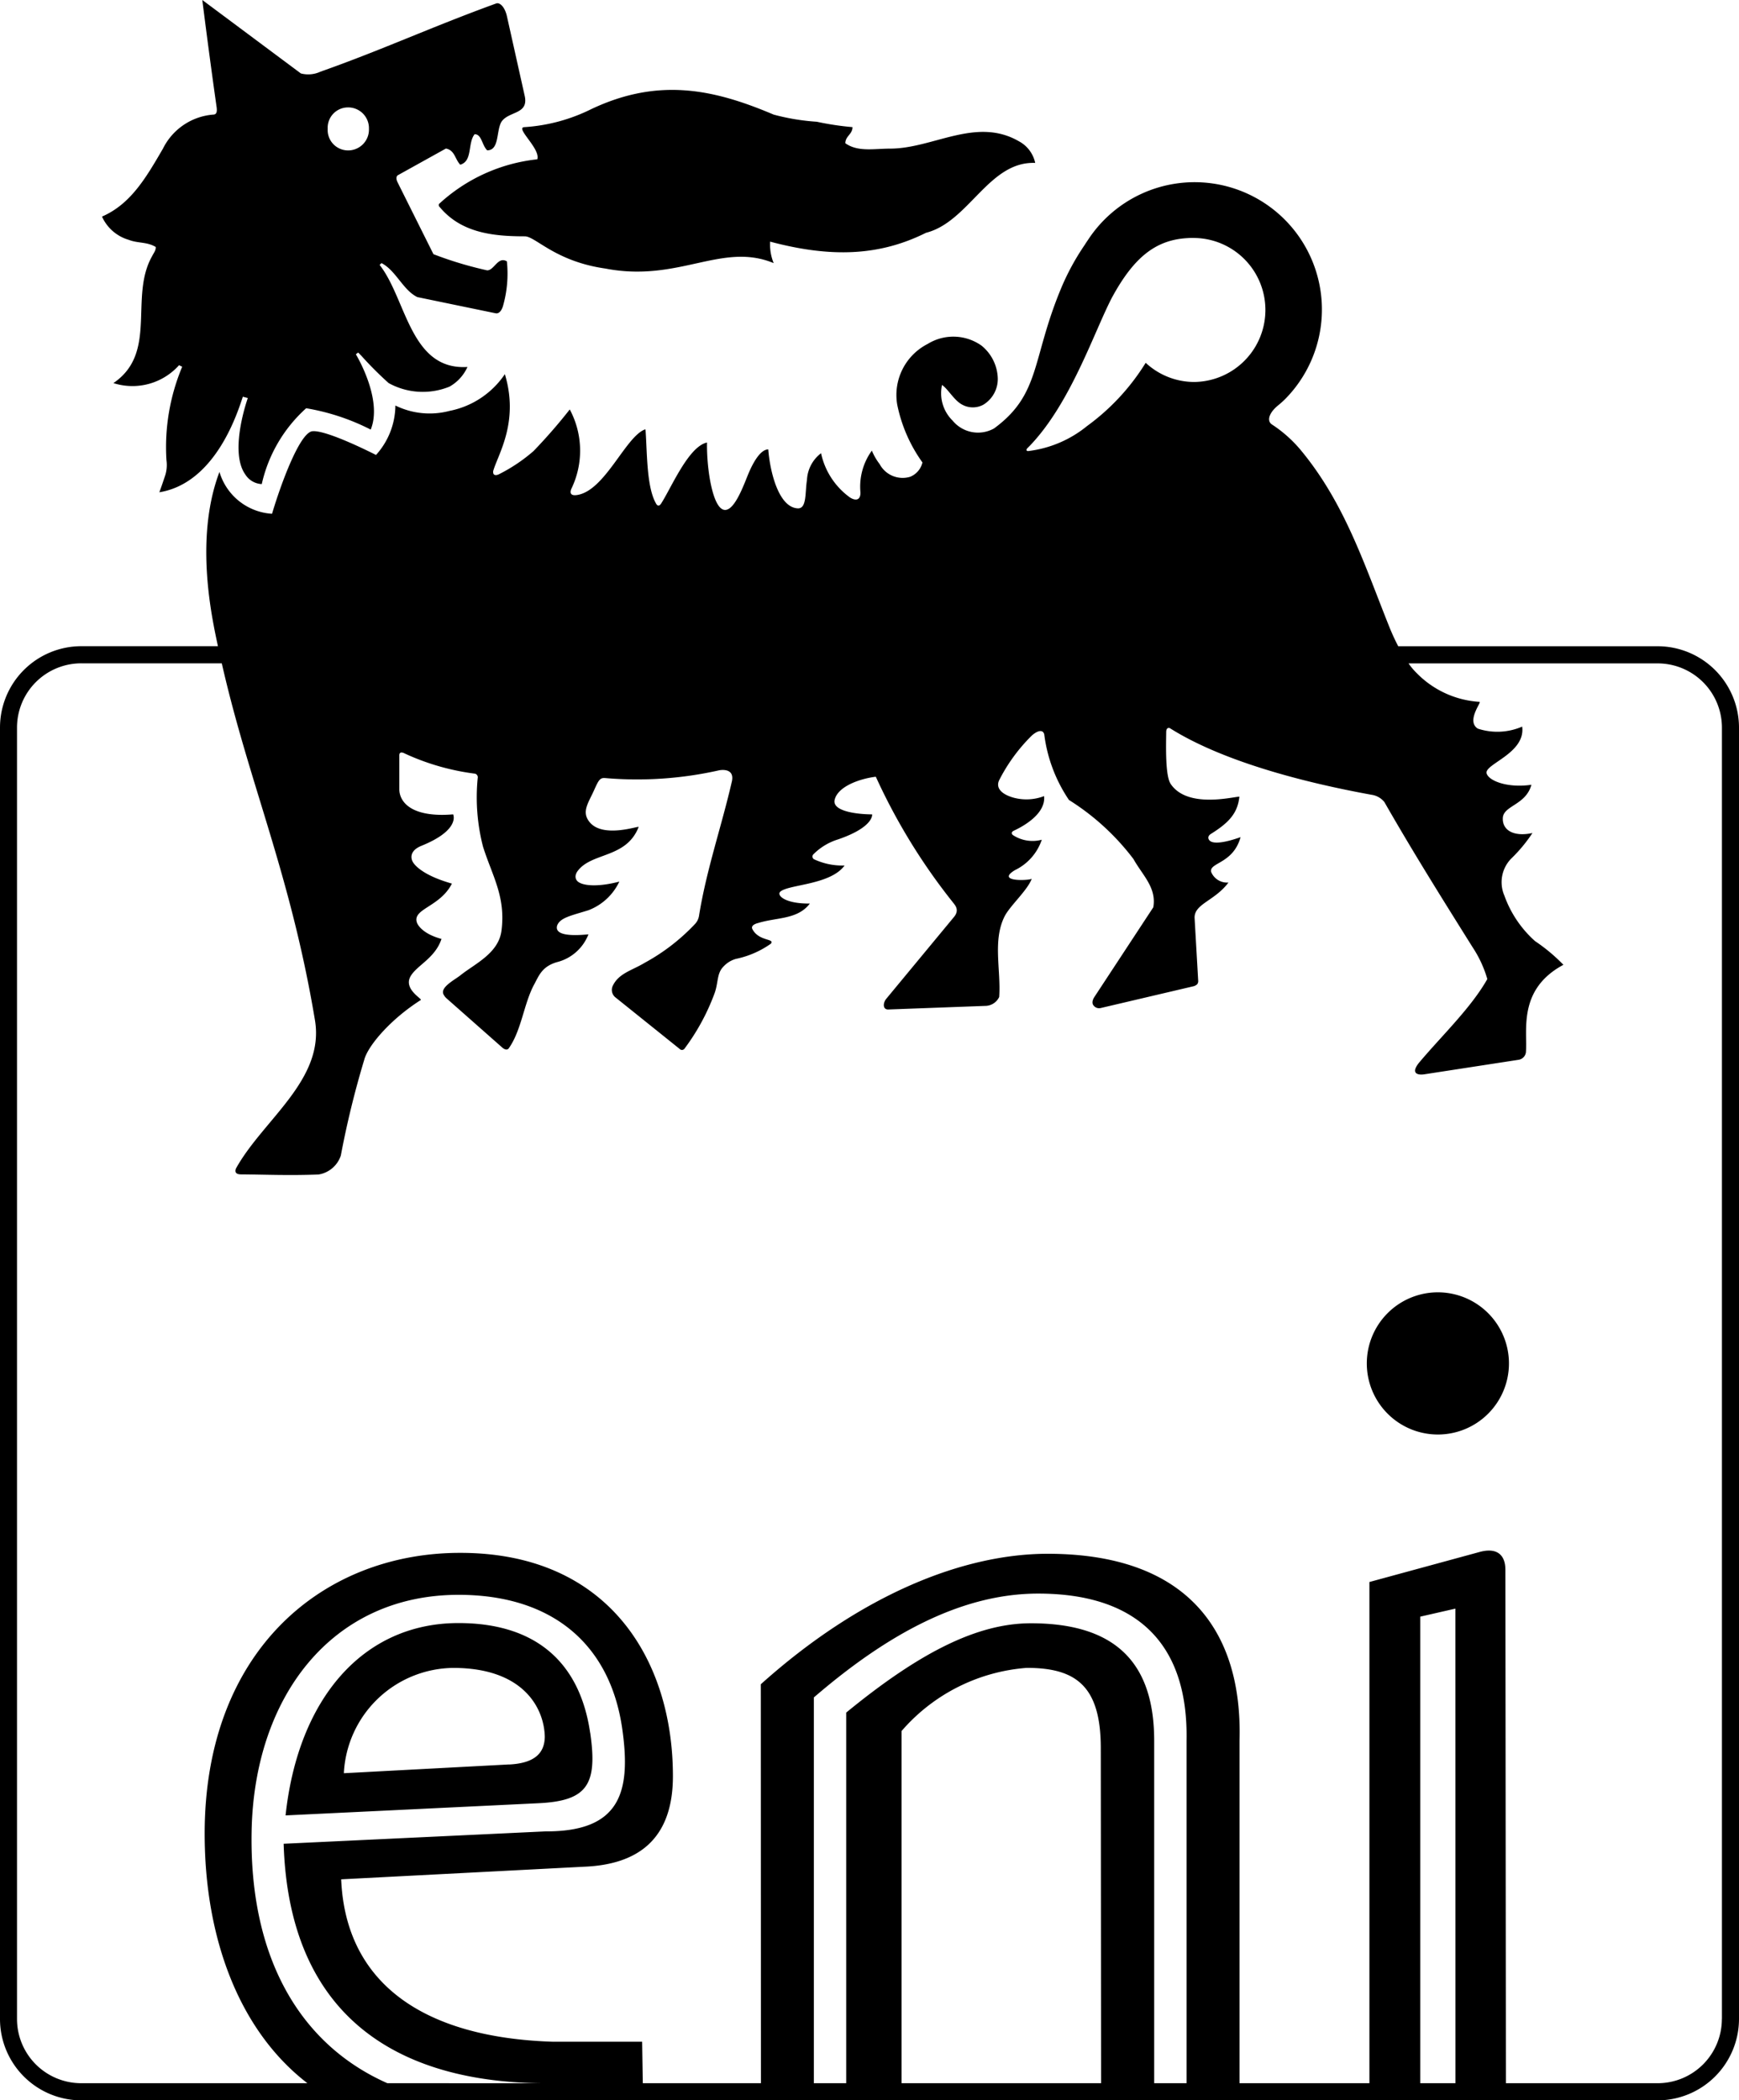 <?xml version="1.0" encoding="UTF-8"?> <svg xmlns="http://www.w3.org/2000/svg" id="Livello_1" data-name="Livello 1" viewBox="0 0 114.093 137.754"><title>eni</title><path d="M22.793,7.046a1.361,1.361,0,0,1,1.412,1.405,1.363,1.363,0,0,1-1.412,1.413A1.336,1.336,0,0,1,21.5,8.451a1.333,1.333,0,0,1,1.292-1.405M8.453,15.732c.6.236,1.179.116,1.767.468,0,.241-.118.361-.236.593-1.531,2.693.395,6.335-2.543,8.333a4.1,4.1,0,0,0,4.306-1.173l.207.1a13.647,13.647,0,0,0-1.034,6.125,2.289,2.289,0,0,1-.114,1.1s-.225.675-.352,1.009c3.773-.614,5.191-5.442,5.48-6.267l.325.086s-1.252,3.488-.165,5.013a1.347,1.347,0,0,0,1.08.631,9.467,9.467,0,0,1,2.913-4.974,14.59,14.59,0,0,1,4.235,1.4c.817-2-.975-4.94-.975-4.94l.152-.115.234.24A22.916,22.916,0,0,0,25.5,25.126a4.639,4.639,0,0,0,3.994.231,2.787,2.787,0,0,0,1.175-1.289c-3.767.236-4-4.462-5.763-6.692l.123-.12c.94.477,1.411,1.771,2.35,2.229,0,0,4.933,1.022,5.138,1.061.341.069.483-.473.483-.473a7.739,7.739,0,0,0,.256-2.93c-.587-.352-.827.589-1.293.589a24.485,24.485,0,0,1-3.525-1.061l-2.347-4.7c-.181-.36,0-.472,0-.472l3.165-1.757c.59.116.59.7.941,1.061.827-.241.472-1.414.942-2,.47,0,.47.705.824,1.057.817,0,.583-1.292.94-1.877.474-.7,1.763-.468,1.532-1.649l-1.179-5.28c-.146-.627-.48-.914-.71-.824C28.316,1.765,25.026,3.291,21.027,4.7a1.9,1.9,0,0,1-1.289.116L13.273,0c.353,2.81.707,5.4.941,7.044.038.309-.013.473-.234.473a4.032,4.032,0,0,0-3.288,2.229c-1.11,1.912-2.118,3.642-4,4.459a2.775,2.775,0,0,0,1.76,1.527m26.8-5.283a11.239,11.239,0,0,0-6.463,2.942v.116C30.2,15.269,32.317,15.5,34.429,15.5c.706,0,1.995,1.645,5.289,2.113,4.818.933,7.638-1.765,11.042-.356a3.23,3.23,0,0,1-.234-1.409c4,1.065,7.171.945,10.228-.58,2.815-.713,4.115-4.7,7.164-4.583a2.108,2.108,0,0,0-1.061-1.414c-2.813-1.632-5.639.477-8.459.477-1.053,0-2.114.232-2.937-.353,0-.468.47-.588.47-1.057a18.938,18.938,0,0,1-2.343-.353,14.5,14.5,0,0,1-2.829-.468c-3.881-1.645-7.521-2.47-11.983-.352a11.494,11.494,0,0,1-4.348,1.172c-.7,0,1.054,1.41.823,2.111M94.321,84.76A4.663,4.663,0,1,0,99,89.426a4.666,4.666,0,0,0-4.676-4.666m18.645,47.658a4.213,4.213,0,0,1-4.217,4.214H98.8l-.034-33.676c0-.987-.567-1.478-1.7-1.164l-7.221,1.967,0,32.873H81.324V114.153c.2-7.246-3.493-12.245-12.588-12.245-5.481,0-12.21,2.629-18.822,8.559l.009,26.165h-7.75l-.043-2.719H36.309c-8.73-.267-13.644-3.987-13.925-10.653l15.945-.827c3.369-.138,5.812-1.662,5.82-5.919.009-7.549-4.15-14.68-13.979-14.666-9,.008-16.742,6.417-16.742,18.419,0,6.749,2.2,12.868,6.74,16.365H5.335a4.215,4.215,0,0,1-4.219-4.214V47.72a4.215,4.215,0,0,1,4.219-4.214h9.216c1.8,7.908,4.512,13.818,6.112,23.4.657,3.917-3.395,6.528-5.167,9.706,0,0-.238.409.316.413,1.677.014,3.146.082,5.077.009a1.844,1.844,0,0,0,1.473-1.25A60.429,60.429,0,0,1,23.9,69.5c.252-.928,1.722-2.65,3.71-3.914.1-.069-1.091-.683-.709-1.486.361-.751,1.637-1.215,2.064-2.518-1.386-.374-1.606-1.057-1.606-1.057-.337-.928,1.5-1.018,2.291-2.572-2.234-.632-2.577-1.443-2.577-1.443s-.386-.645.578-1.036c2.582-1.047,2.079-2.062,2.079-2.062-2.75.228-3.54-.82-3.531-1.671v-2.2c0-.33.357-.12.357-.12a15.7,15.7,0,0,0,4.613,1.323.246.246,0,0,1,.172.292,12.94,12.94,0,0,0,.348,4.49c.6,1.911,1.5,3.269,1.213,5.51-.189,1.491-1.746,2.173-2.687,2.925-.393.317-1.431.825-1.082,1.318a.815.815,0,0,0,.2.232l3.625,3.2c.282.241.411.06.411.06.849-1.185.992-2.938,1.68-4.209.293-.528.49-1.173,1.5-1.46a3,3,0,0,0,2.058-1.821c-1.8.177-2.164-.159-2.058-.563.18-.528.915-.662,2.058-1.018a3.7,3.7,0,0,0,2.026-1.878c-1.533.4-2.5.253-2.766-.046-.271-.318.059-.683.059-.683C38.852,55.9,41.1,56.29,41.9,54.24c.045-.1-2.384.786-3.245-.356-.512-.662-.034-1.25.332-2.079.292-.653.385-.808.73-.773a24.458,24.458,0,0,0,7.47-.511s1.02-.21.835.709c-.681,2.977-1.675,5.8-2.165,8.862a1.026,1.026,0,0,1-.249.5,13.192,13.192,0,0,1-3.319,2.56c-.826.5-1.7.678-2.091,1.516a.629.629,0,0,0,.153.726l4.237,3.4a.208.208,0,0,0,.332-.03,14.32,14.32,0,0,0,1.931-3.535c.3-.76.15-1.366.617-1.838a1.76,1.76,0,0,1,.814-.5,6.114,6.114,0,0,0,2.287-.992c.308-.353-.771-.142-1.2-.95-.168-.3.377-.412.377-.412,1.21-.378,2.582-.215,3.386-1.276-1.606.022-2.207-.536-1.934-.781.545-.481,3.275-.43,4.214-1.714a4.386,4.386,0,0,1-2.019-.416.212.212,0,0,1-.045-.3,3.9,3.9,0,0,1,1.649-1c2.354-.812,2.222-1.637,2.222-1.637-.822,0-2.648-.163-2.458-.958.223-.919,1.753-1.4,2.7-1.511a39.412,39.412,0,0,0,5.026,8.2c.15.2.479.5.132.962l-4.463,5.391c-.223.258-.262.713.113.713l6.354-.236a1.021,1.021,0,0,0,.932-.584c.125-1.765-.441-3.7.353-5.284.354-.7,1.486-1.691,1.782-2.465-.3.125-2.357.185-1.1-.572a3.428,3.428,0,0,0,1.76-1.993,2.342,2.342,0,0,1-1.905-.313c-.184-.176.079-.284.079-.284.773-.36,2.09-1.167,1.977-2.264a3.252,3.252,0,0,1-1.981.108c-.737-.2-1.221-.6-.968-1.147a11.293,11.293,0,0,1,2.131-2.921c.329-.3.72-.459.827-.1a9.888,9.888,0,0,0,1.622,4.313,15.869,15.869,0,0,1,4.233,3.875c.588,1.057,1.529,1.873,1.3,3.166L71.794,65.4s-.218.314-.061.528a.455.455,0,0,0,.488.185l6.039-1.417a.564.564,0,0,0,.29-.146.35.35,0,0,0,.063-.2l-.239-4.167c0-.911,1.317-1.094,2.224-2.3a1.128,1.128,0,0,1-1.138-.7c-.13-.623,1.443-.519,1.932-2.277-.915.327-1.918.542-2.093.133-.089-.206.131-.335.131-.335,1.141-.713,1.769-1.327,1.883-2.453-.449.013-3.4.785-4.5-.825-.375-.532-.309-2.573-.3-3.428,0,0-.009-.314.232-.245C80.151,49.905,85.424,51.3,90,52.13a1.316,1.316,0,0,1,.826.473c1.88,3.286,3.757,6.28,5.78,9.51a7.628,7.628,0,0,1,.975,2.1c-1.064,1.882-2.936,3.66-4.447,5.448-.583.691-.2.875.311.8l6.19-.953a.571.571,0,0,0,.476-.478c.122-1.4-.567-4.128,2.462-5.751a11.534,11.534,0,0,0-1.863-1.555A7.287,7.287,0,0,1,98.7,58.741a2.213,2.213,0,0,1,.442-2.422,9.956,9.956,0,0,0,1.4-1.684c-1.173.258-1.976-.142-1.945-.975s1.508-.842,1.877-2.19c-1.526.228-2.792-.24-2.938-.743-.177-.609,2.572-1.314,2.331-3.071a4.1,4.1,0,0,1-2.909.133c-.781-.494.26-1.744.113-1.756a6.314,6.314,0,0,1-4.12-1.882,4.291,4.291,0,0,1-.538-.64h16.343a4.214,4.214,0,0,1,4.217,4.214v84.693Zm-17.479,4.214H93.179v-30.6l2.308-.527Zm-17.639,0H75.724V114.176c0-4.858-2.27-7.71-8.088-7.71-3.475,0-7.245,1.864-12.118,5.858v24.308H53.394v-25.3c4.837-4.167,9.7-6.813,14.72-6.813,6.338,0,9.863,3.146,9.733,9.657v22.456Zm-18.7,0v-23.1a12.053,12.053,0,0,1,8.217-4.141c3.233,0,4.845,1.2,4.853,5.235l.019,22.006H59.146Zm-33.737,0c-5.745-2.543-9.057-8.246-8.907-16.5.159-8.857,5.269-15.532,13.578-15.532,6.127,0,9.923,3.222,10.732,8.737.613,4.214-.127,6.8-5.023,6.778l-17.185.812c.37,11.835,8.1,15.8,17.574,15.708ZM67.417,29.383c.092-.09.147-.146.147-.146,2.705-2.817,4.231-7.517,5.406-9.75,1.405-2.573,2.824-3.754,4.937-3.87a3.92,3.92,0,0,1,.46-.009,4.723,4.723,0,0,1,0,9.445,4.677,4.677,0,0,1-3.2-1.258,14.631,14.631,0,0,1-3.842,4.144,7.519,7.519,0,0,1-3.874,1.646c-.15-.009-.118-.121-.034-.2m41.332,13H91.735c-.21-.4-.391-.8-.545-1.172C89.536,37.1,88.247,33,85.3,29.473a8.537,8.537,0,0,0-1.875-1.649c-.307-.232-.185-.738.446-1.25.141-.111.279-.24.423-.377A8.353,8.353,0,1,0,71.405,15.7c-.07.107-.155.223-.229.348a15.858,15.858,0,0,0-1.61,2.986c-1.882,4.575-1.3,6.833-4.349,9.067a2.155,2.155,0,0,1-2.711-.507,2.51,2.51,0,0,1-.7-2.345c.354.241.714.864,1.149,1.181a1.456,1.456,0,0,0,1.555.117,1.972,1.972,0,0,0,.952-1.757,2.874,2.874,0,0,0-1.067-2.122,3.2,3.2,0,0,0-3.528-.112,3.759,3.759,0,0,0-2,3.991,9.851,9.851,0,0,0,1.653,3.784,1.346,1.346,0,0,1-.808.941,1.709,1.709,0,0,1-2-.833,3.868,3.868,0,0,1-.511-.885,4.034,4.034,0,0,0-.747,2.754c0,.571-.388.515-.693.317a4.822,4.822,0,0,1-1.893-2.9,2.34,2.34,0,0,0-.924,1.757c-.133.8,0,1.873-.591,1.86C51.106,33.3,50.524,31,50.405,29.475c-.465,0-.931.709-1.3,1.586-.3.721-.906,2.452-1.57,2.383-.776-.078-1.179-2.681-1.149-4.42-1.209.254-2.338,2.955-3,3.986-.2.323-.341.022-.341.022-.63-1.083-.583-3.321-.692-4.833,0-.065-.108-.005-.108-.005-1.246.568-2.566,3.952-4.345,4.266-.7.128-.4-.43-.4-.43a5.727,5.727,0,0,0-.119-5.175,35.6,35.6,0,0,1-2.379,2.731,10.879,10.879,0,0,1-2.28,1.525c-.235.107-.319.009-.34-.022a.33.33,0,0,1-.008-.249c.332-1.091,1.687-3.2.749-6.3a5.7,5.7,0,0,1-3.632,2.41,5.094,5.094,0,0,1-3.55-.353,4.893,4.893,0,0,1-1.272,3.243s-3.245-1.667-4.186-1.555c-.822.12-2.042,3.419-2.635,5.412a3.842,3.842,0,0,1-3.45-2.744c-1.121,2.963-1.046,6.559-.374,10.085.084.455.181.906.274,1.344H5.335A5.338,5.338,0,0,0,0,47.72v84.7a5.341,5.341,0,0,0,5.335,5.336H108.75a5.348,5.348,0,0,0,5.343-5.336V47.72a5.346,5.346,0,0,0-5.344-5.335M33.4,115.725,22.56,116.3a7.267,7.267,0,0,1,7.178-6.906c4.625,0,5.966,2.658,6.005,4.515-.014.954-.521,1.731-2.342,1.82m5.317-2.086c-.672-4.594-3.542-7.191-8.638-7.191-6.267,0-10.525,4.969-11.344,12.616l16.6-.8c3.185-.154,3.884-1.207,3.386-4.625"></path></svg> 